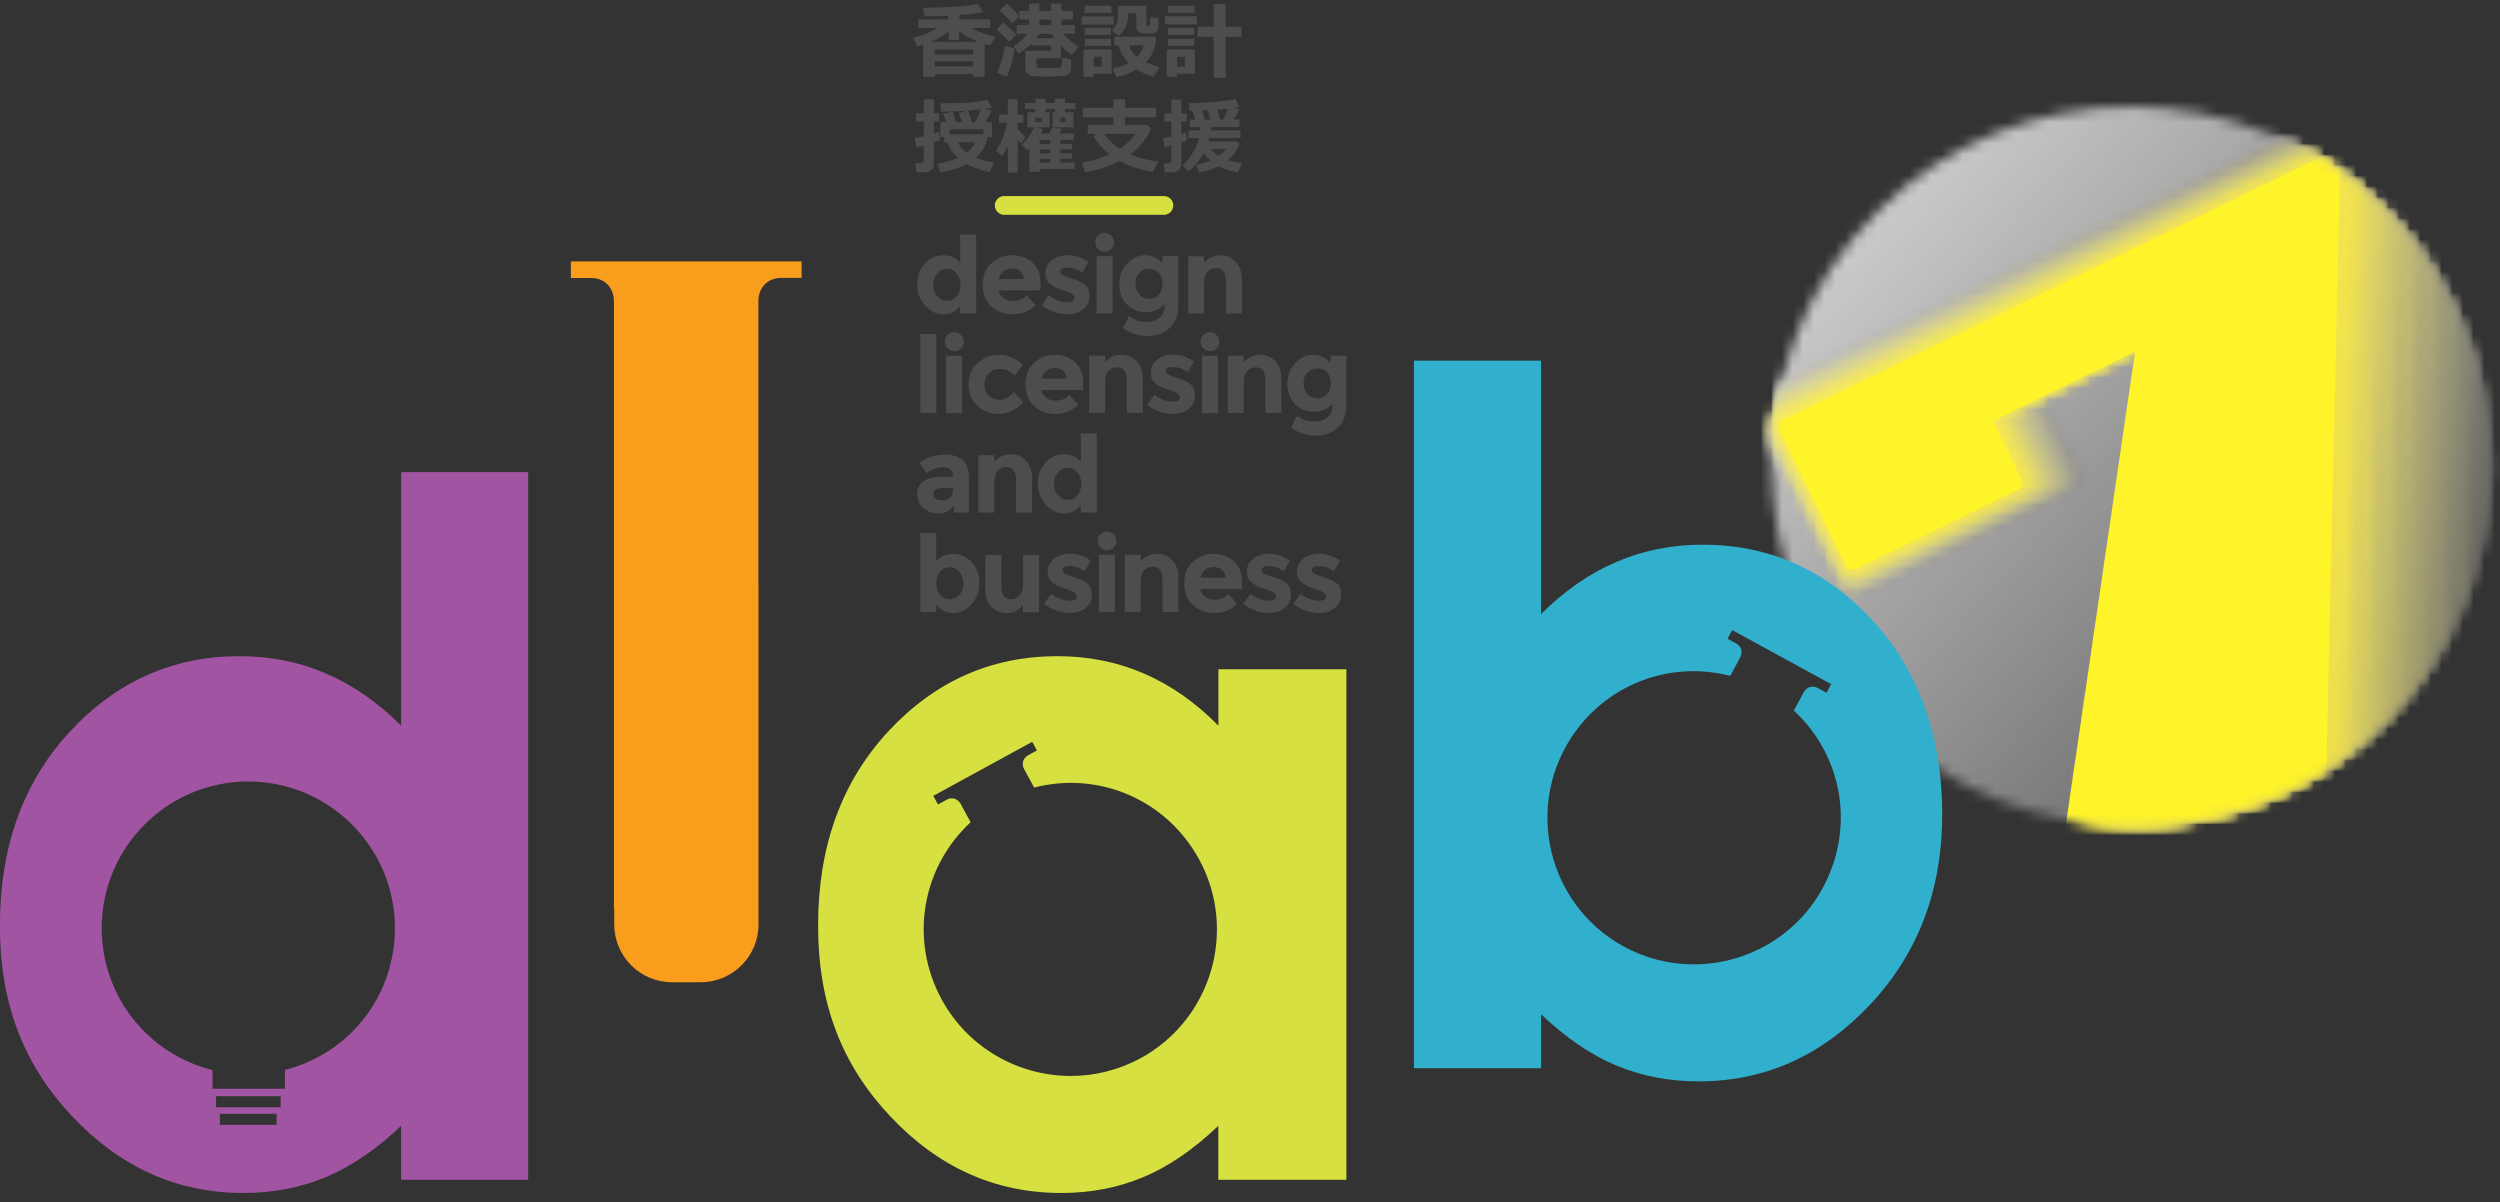 <svg width="235" height="113" viewBox="0 0 235 113" fill="none" xmlns="http://www.w3.org/2000/svg">
<rect x="0" y="0" width="235" height="113" fill="#333333" stroke="none"/>
<mask id="mask0_1_178" style="mask-type:luminance" maskUnits="userSpaceOnUse" x="166" y="10" width="69" height="68">
<path d="M176.44 19.92C163.25 33.11 163.25 54.5 176.44 67.7C189.63 80.89 211.02 80.89 224.22 67.7C237.41 54.51 237.41 33.12 224.22 19.92C217.62 13.32 208.98 10.02 200.33 10.02C191.68 10.02 183.04 13.32 176.44 19.92Z" fill="white"/>
</mask>
<g mask="url(#mask0_1_178)">
<path d="M196.023 -26.83L128.063 49.553L204.648 117.693L272.608 41.309L196.023 -26.83Z" fill="url(#paint0_linear_1_178)"/>
</g>
<mask id="mask1_1_178" style="mask-type:luminance" maskUnits="userSpaceOnUse" x="166" y="12" width="69" height="66">
<path d="M167.53 35.68C166.99 37.85 166.68 40.06 166.58 42.28L173.18 55.76C173.61 56.64 174.9 55.86 175.6 55.52L195.5 45.79C196.08 45.5 195.89 44.66 195.6 44.07L192.14 36.99L210.46 28.03L202.43 77.53C210.37 77.04 218.17 73.76 224.23 67.7C237.42 54.51 237.42 33.12 224.23 19.92C221.2 16.89 217.75 14.56 214.06 12.92L167.55 35.68H167.53Z" fill="white"/>
</mask>
<g mask="url(#mask1_1_178)">
<path d="M206.174 -22.211L134.49 41.433L197.789 112.728L269.473 49.084L206.174 -22.211Z" fill="url(#paint1_linear_1_178)"/>
</g>
<mask id="mask2_1_178" style="mask-type:luminance" maskUnits="userSpaceOnUse" x="166" y="13" width="69" height="65">
<path d="M167.42 36.17C166.98 38.08 166.7 40.02 166.6 41.96L173.22 55.49C173.64 56.34 174.89 55.59 175.57 55.26L194.87 45.82C195.44 45.54 195.25 44.72 194.97 44.15L191.61 37.28L209.37 28.59L201.5 77.58C209.75 77.3 217.93 74 224.23 67.7C237.42 54.51 237.42 33.12 224.23 19.92C221.33 17.02 218.03 14.75 214.51 13.13L167.43 36.16L167.42 36.17Z" fill="white"/>
</mask>
<g mask="url(#mask2_1_178)">
<path d="M183.736 -17.166L138.996 62.008L220.276 107.938L265.016 28.764L183.736 -17.166Z" fill="url(#paint2_linear_1_178)"/>
</g>
<mask id="mask3_1_178" style="mask-type:luminance" maskUnits="userSpaceOnUse" x="166" y="13" width="67" height="65">
<path d="M167.31 36.65C166.95 38.3 166.72 39.96 166.62 41.64L173.26 55.21C173.66 56.04 174.88 55.31 175.53 54.98L194.23 45.83C194.78 45.56 194.6 44.76 194.33 44.22L191.07 37.57L208.28 29.15L200.57 77.6C209.14 77.54 217.69 74.24 224.22 67.71C227.8 64.13 230.41 59.95 232.05 55.49L232.54 33.59C230.96 28.6 228.18 23.89 224.22 19.93C221.44 17.15 218.3 14.96 214.95 13.35L167.31 36.65Z" fill="white"/>
</mask>
<g mask="url(#mask3_1_178)">
<path d="M182.564 -14.869L139.089 62.067L216.573 105.852L260.049 28.916L182.564 -14.869Z" fill="url(#paint3_linear_1_178)"/>
</g>
<mask id="mask4_1_178" style="mask-type:luminance" maskUnits="userSpaceOnUse" x="166" y="13" width="65" height="65">
<path d="M167.21 37.13C166.93 38.52 166.74 39.91 166.64 41.32L173.3 54.93C173.69 55.73 174.86 55.02 175.5 54.71L193.6 45.86C194.13 45.6 193.95 44.83 193.69 44.3L190.54 37.86L207.2 29.71L199.65 77.6C208.52 77.78 217.45 74.48 224.22 67.71C226.61 65.32 228.57 62.66 230.1 59.82L230.79 29.17C229.18 25.83 227 22.7 224.23 19.94C221.57 17.28 218.58 15.16 215.4 13.57L167.23 37.14L167.21 37.13Z" fill="white"/>
</mask>
<g mask="url(#mask4_1_178)">
<path d="M182.158 -13.888L139.13 62.256L215.248 105.269L258.276 29.125L182.158 -13.888Z" fill="url(#paint4_linear_1_178)"/>
</g>
<mask id="mask5_1_178" style="mask-type:luminance" maskUnits="userSpaceOnUse" x="166" y="13" width="63" height="65">
<path d="M167.12 37.6C166.91 38.73 166.76 39.86 166.66 41L173.33 54.64C173.71 55.41 174.84 54.73 175.46 54.43L192.96 45.87C193.47 45.62 193.3 44.87 193.05 44.36L190 38.13L206.11 30.25L198.74 77.55C207.91 77.98 217.22 74.69 224.22 67.69C225.7 66.21 227.02 64.62 228.17 62.95L229 25.92C227.67 23.79 226.07 21.77 224.22 19.92C221.68 17.38 218.84 15.33 215.82 13.77L167.12 37.6Z" fill="white"/>
</mask>
<g mask="url(#mask5_1_178)">
<path d="M181.744 -12.898L139.155 62.471L213.905 104.711L256.495 29.342L181.744 -12.898Z" fill="url(#paint5_linear_1_178)"/>
</g>
<mask id="mask6_1_178" style="mask-type:luminance" maskUnits="userSpaceOnUse" x="166" y="13" width="62" height="65">
<path d="M167.03 38.07C166.88 38.94 166.77 39.82 166.68 40.7L173.37 54.37C173.73 55.11 174.83 54.46 175.43 54.16L192.33 45.89C192.83 45.65 192.66 44.93 192.42 44.43L189.48 38.42L205.04 30.81L197.84 77.5C207.3 78.2 216.99 74.93 224.23 67.7C224.95 66.98 225.63 66.24 226.27 65.47L227.22 23.33C226.31 22.14 225.32 21 224.23 19.92C221.81 17.5 219.12 15.53 216.25 13.99L167.05 38.06L167.03 38.07Z" fill="white"/>
</mask>
<g mask="url(#mask6_1_178)">
<path d="M181.329 -11.903L139.182 62.682L212.549 104.14L254.696 29.555L181.329 -11.903Z" fill="url(#paint6_linear_1_178)"/>
</g>
<mask id="mask7_1_178" style="mask-type:luminance" maskUnits="userSpaceOnUse" x="166" y="14" width="60" height="64">
<path d="M166.96 38.54C166.86 39.16 166.78 39.78 166.72 40.4L173.42 54.09C173.77 54.81 174.83 54.17 175.4 53.89L191.7 45.92C192.18 45.69 192.02 44.99 191.78 44.51L188.94 38.71L203.94 31.37L196.92 77.42C206.66 78.4 216.75 75.16 224.21 67.7C224.26 67.65 224.3 67.61 224.35 67.56L225.39 21.17C225.01 20.75 224.61 20.33 224.21 19.93C221.91 17.63 219.36 15.73 216.64 14.23L166.94 38.54H166.96Z" fill="white"/>
</mask>
<g mask="url(#mask7_1_178)">
<path d="M180.913 -10.886L139.219 62.898L211.184 103.565L252.878 29.78L180.913 -10.886Z" fill="url(#paint7_linear_1_178)"/>
</g>
<mask id="mask8_1_178" style="mask-type:luminance" maskUnits="userSpaceOnUse" x="166" y="14" width="58" height="64">
<path d="M167.03 38.93C166.97 38.96 166.92 39 166.88 39.05C166.83 39.4 166.79 39.75 166.75 40.1L173.46 53.81C173.8 54.5 174.81 53.89 175.37 53.62L191.07 45.94C191.53 45.71 191.38 45.04 191.15 44.58L188.42 38.99L202.87 31.92L196.04 77.32C205.31 78.5 214.98 75.84 222.47 69.33L223.6 19.31C221.58 17.39 219.39 15.77 217.07 14.45L167.04 38.93H167.03Z" fill="white"/>
</mask>
<g mask="url(#mask8_1_178)">
<path d="M180.505 -9.865L139.312 63.031L209.832 102.881L251.025 29.984L180.505 -9.865Z" fill="url(#paint8_linear_1_178)"/>
</g>
<mask id="mask9_1_178" style="mask-type:luminance" maskUnits="userSpaceOnUse" x="166" y="14" width="56" height="64">
<path d="M167.32 39.22C167.01 39.37 166.87 39.99 167.02 40.3L173.49 53.53C173.82 54.2 174.79 53.61 175.33 53.35L190.43 45.96C190.87 45.74 190.73 45.1 190.51 44.66L187.88 39.29L201.78 32.49L195.14 77.2C203.92 78.56 213.14 76.45 220.57 70.86L221.77 17.7C220.39 16.57 218.95 15.56 217.46 14.68L167.32 39.21V39.22Z" fill="white"/>
</mask>
<g mask="url(#mask9_1_178)">
<path d="M180.153 -8.81L139.507 63.12L208.476 102.094L249.123 30.164L180.153 -8.81Z" fill="url(#paint9_linear_1_178)"/>
</g>
<mask id="mask10_1_178" style="mask-type:luminance" maskUnits="userSpaceOnUse" x="166" y="10" width="69" height="68">
<path d="M176.44 19.92C163.25 33.11 163.25 54.5 176.44 67.7C189.63 80.89 211.02 80.89 224.22 67.7C237.41 54.51 237.41 33.12 224.22 19.92C217.62 13.32 208.98 10.02 200.33 10.02C191.68 10.02 183.04 13.32 176.44 19.92Z" fill="white"/>
</mask>
<g mask="url(#mask10_1_178)">
<path d="M218.68 72.65C218.74 72.88 218.68 73.18 218.38 73.33L193.82 85.35C193.52 85.5 193.21 85.18 193.1 84.96L200.7 33.04L187.35 39.57L189.87 44.73C190.08 45.16 190.22 45.77 189.8 45.98L175.3 53.07C174.79 53.32 173.85 53.89 173.54 53.25L167.32 40.54C167.17 40.24 167.31 39.65 167.6 39.5L218.85 14.42C219.4 14.15 219.91 14.42 219.97 15.3L218.67 72.64L218.68 72.65Z" fill="#FFF32A"/>
</g>
<path d="M114.53 62.92V68.21C112.38 66.03 110.05 64.4 107.53 63.31C105 62.22 102.3 61.68 99.42 61.68C93.16 61.68 87.85 64.05 83.47 68.78C79.09 73.52 76.9 79.59 76.9 87C76.9 94.41 79.16 100.12 83.68 104.93C88.2 109.74 93.56 112.14 99.76 112.14C102.52 112.14 105.08 111.65 107.45 110.66C109.81 109.68 112.17 108.07 114.52 105.83V110.9H126.56V62.91H114.52L114.53 62.92ZM107.23 99.46C105.14 100.6 102.88 101.14 100.65 101.14C95.77 101.14 91.03 98.54 88.53 93.97C85.48 88.39 86.61 81.58 91.24 77.29L90.31 75.58C90.17 75.33 89.97 75.16 89.73 75.08C89.49 75.01 89.23 75.04 88.99 75.17L88.17 75.62L87.73 74.81L97.03 69.73L97.47 70.54L96.65 70.99C96.41 71.13 96.24 71.32 96.17 71.57C96.1 71.81 96.14 72.08 96.28 72.32L97.21 74.03C103.33 72.46 109.66 75.19 112.71 80.77C116.35 87.44 113.89 95.82 107.22 99.47" fill="#D6E040"/>
<path d="M176.01 58.3C171.63 53.57 166.31 51.2 160.04 51.2C157.16 51.2 154.45 51.74 151.92 52.83C149.39 53.92 147.04 55.55 144.86 57.72V33.9H132.91V100.41H144.86V95.34C147.21 97.57 149.58 99.18 151.96 100.17C154.34 101.16 156.92 101.65 159.68 101.65C165.89 101.65 171.25 99.25 175.78 94.44C180.31 89.63 182.57 83.66 182.57 76.51C182.57 69.36 180.38 63.03 176 58.29M171.33 83.48C168.83 88.06 164.09 90.65 159.21 90.65C156.98 90.65 154.72 90.11 152.63 88.97C145.96 85.33 143.5 76.94 147.14 70.27C150.19 64.69 156.52 61.96 162.64 63.53L163.57 61.82C163.7 61.57 163.74 61.3 163.68 61.06C163.61 60.82 163.45 60.62 163.21 60.49L162.39 60.04L162.83 59.23L172.13 64.31L171.69 65.12L170.87 64.67C170.63 64.54 170.37 64.51 170.13 64.58C169.89 64.66 169.69 64.83 169.55 65.08L168.62 66.79C173.26 71.09 174.38 77.89 171.33 83.47" fill="#31B0CD"/>
<path d="M53.66 24.58V26.13H55.57C56.83 26.13 57.71 27.03 57.71 28.33V40.93V85.39H57.74V86.9C57.74 89.89 60.17 92.33 63.17 92.33H65.87C68.86 92.33 71.3 89.89 71.3 86.9V55C71.3 54.94 71.3 54.88 71.29 54.82V31.12V28.32C71.29 27.02 72.17 26.12 73.44 26.12H75.35V24.57H53.67L53.66 24.58Z" fill="#F99D1C"/>
<path d="M37.71 44.39V68.21C35.53 66.03 33.18 64.4 30.65 63.31C28.12 62.22 25.42 61.68 22.53 61.68C16.27 61.68 10.94 64.05 6.56 68.78C2.18 73.52 -0.01 79.59 -0.01 87C-0.01 94.41 2.25 100.12 6.78 104.93C11.31 109.74 16.67 112.14 22.88 112.14C25.64 112.14 28.22 111.65 30.6 110.66C32.98 109.67 35.35 108.07 37.7 105.83V110.9H49.65V44.38H37.7L37.71 44.39ZM20.67 105.74V104.7H26V105.74H20.67ZM20.31 104.08V103.04H26.38V104.08H20.31ZM26.78 100.57V102.34H19.98V100.59C13.85 99.05 9.58 93.63 9.56 87.28C9.54 79.68 15.7 73.48 23.3 73.46C25.68 73.46 27.93 74.05 29.89 75.12C34.18 77.45 37.11 81.99 37.12 87.2C37.14 93.56 32.91 99.01 26.79 100.57" fill="#A154A1"/>
<path d="M91.48 6.96H87.86V7.23H86.78V4.19C86.6 4.25 86.41 4.31 86.21 4.37L85.85 3.56C86.74 3.33 87.5 3.02 88.12 2.62H86.3V1.82H89.13V1.47C88.45 1.5 87.7 1.52 86.89 1.53L86.75 0.74C89.36 0.7 91.09 0.57 91.93 0.38L92.42 1.14C91.96 1.26 91.22 1.35 90.18 1.42V1.82H93.07V2.62H91.26C91.93 2.99 92.7 3.26 93.56 3.43L93.07 4.3C92.88 4.24 92.71 4.19 92.56 4.14V7.22H91.48V6.95V6.96ZM87.5 3.93H91.96C91.25 3.66 90.65 3.32 90.16 2.93V3.78H89.17V2.98C88.67 3.36 88.12 3.68 87.5 3.93ZM91.48 4.66H87.86V5.13H91.48V4.66ZM87.86 6.24H91.48V5.76H87.86V6.24Z" fill="#4D4D4F"/>
<path d="M95.52 3.24L94.87 3.96C94.59 3.64 94.2 3.24 93.7 2.76L94.3 2.1C94.91 2.63 95.31 3.01 95.52 3.25M95.37 4.54C95.24 5.59 94.99 6.48 94.63 7.21L93.73 6.84C94.09 5.98 94.34 5.14 94.47 4.32L95.37 4.53V4.54ZM95.81 1.51L95.16 2.21C94.93 1.92 94.53 1.52 93.98 1L94.61 0.35C95.21 0.87 95.61 1.26 95.81 1.51ZM96.97 4.11C96.73 4.34 96.33 4.65 95.76 5.04L95.28 4.35C95.7 4.05 96.01 3.81 96.19 3.62C96.37 3.43 96.5 3.28 96.58 3.17H95.57V2.36H96.73V1.83H95.82V1.03H96.73V0.34H97.7V1.03H98.81V0.34H99.79V1.03H100.85V1.83H99.79V2.36H101.03V3.17H99.93C100.3 3.62 100.79 4.02 101.38 4.38L100.76 5.15C100.39 4.89 100.04 4.61 99.73 4.3V5.47H97.43V6.18C97.43 6.29 97.49 6.36 97.62 6.38C97.75 6.4 98.03 6.41 98.47 6.41C98.83 6.41 99.11 6.41 99.3 6.39C99.49 6.38 99.61 6.37 99.65 6.35C99.69 6.33 99.73 6.31 99.75 6.27C99.77 6.24 99.79 6.16 99.81 6.03C99.83 5.91 99.84 5.7 99.84 5.42L100.69 5.56V6.41C100.69 6.55 100.66 6.68 100.59 6.78C100.52 6.89 100.43 6.97 100.31 7.04C100.19 7.1 100.07 7.14 99.95 7.15C99.83 7.16 99.59 7.17 99.24 7.18C98.89 7.19 98.56 7.2 98.24 7.2C97.7 7.2 97.32 7.18 97.1 7.15C96.88 7.12 96.71 7.04 96.58 6.91C96.45 6.79 96.38 6.62 96.38 6.4V4.77H98.81V4.28H96.97V4.09V4.11ZM97.7 3.18C97.62 3.32 97.53 3.46 97.44 3.59H99.11C99.01 3.45 98.91 3.32 98.83 3.18H97.71H97.7ZM97.71 2.37H98.82V1.84H97.71V2.37Z" fill="#4D4D4F"/>
<path d="M104.67 2.3H101.68V1.54H104.67V2.3ZM104.49 6.93H102.8V7.21H101.85V4.66H104.49V6.93ZM104.47 1.21H101.96V0.53H104.47V1.21ZM104.43 3.29H101.97V2.62H104.43V3.29ZM104.43 4.31H101.97V3.64H104.43V4.31ZM103.55 5.34H102.81V6.27H103.55V5.34ZM108.91 1.7V2.53C108.91 2.66 108.87 2.78 108.79 2.88C108.71 2.98 108.62 3.05 108.51 3.09C108.4 3.13 108.21 3.15 107.93 3.15C107.74 3.15 107.55 3.15 107.38 3.12C107.21 3.1 107.07 3.04 106.97 2.94C106.87 2.84 106.82 2.71 106.82 2.57V1.25H106.06V1.43C106.06 1.79 105.98 2.15 105.82 2.51C105.66 2.87 105.44 3.15 105.16 3.36L104.54 2.85C104.71 2.68 104.84 2.47 104.95 2.25C105.06 2.02 105.11 1.71 105.11 1.31V0.55H107.76V2.31C107.76 2.39 107.79 2.43 107.85 2.43H107.97C107.97 2.43 108.04 2.43 108.06 2.4C108.08 2.38 108.1 2.36 108.1 2.34C108.1 2.31 108.11 2.23 108.12 2.09C108.12 1.95 108.13 1.79 108.13 1.62L108.89 1.71L108.91 1.7ZM108.67 3.45C108.66 4.4 108.34 5.21 107.71 5.87C107.97 5.99 108.39 6.14 108.98 6.32L108.44 7.21C107.81 7.03 107.28 6.8 106.84 6.52C106.23 6.9 105.6 7.14 104.94 7.25L104.58 6.44C105.2 6.3 105.7 6.13 106.1 5.92C105.6 5.43 105.28 4.88 105.13 4.27H104.75V3.45H108.66H108.67ZM106.88 5.36C107.19 5.03 107.4 4.67 107.51 4.27H106.13C106.27 4.68 106.52 5.05 106.87 5.36" fill="#4D4D4F"/>
<path d="M112.5 2.29H109.51V1.53H112.5V2.29ZM112.32 6.93H110.63V7.21H109.68V4.66H112.32V6.93ZM112.3 1.21H109.8V0.53H112.3V1.21ZM112.26 3.29H109.8V2.62H112.26V3.29ZM112.26 4.31H109.8V3.64H112.26V4.31ZM111.38 5.34H110.66V6.27H111.38V5.34ZM115.21 7.32H114.09V3.47H112.56V2.52H114.09V0.38H115.21V2.52H116.71V3.47H115.21V7.32Z" fill="#4D4D4F"/>
<path d="M88.34 13.18C88.19 13.24 88.01 13.32 87.78 13.39V15.44C87.78 15.68 87.7 15.87 87.54 16C87.38 16.13 87.17 16.2 86.92 16.2H86.16L86.04 15.35H86.58C86.75 15.35 86.83 15.27 86.83 15.12V13.68C86.58 13.75 86.35 13.82 86.15 13.87L85.96 12.98C86.18 12.95 86.47 12.89 86.84 12.8V11.43H86.12V10.64H86.84V9.34H87.79V10.64H88.27V11.43H87.79V12.55C87.99 12.5 88.15 12.44 88.27 12.4L88.35 13.16L88.34 13.18ZM92.82 12.87C92.8 13.19 92.69 13.53 92.49 13.88C92.29 14.23 92.03 14.55 91.71 14.84C92.11 15 92.68 15.14 93.45 15.29L93 16.18C92.16 15.99 91.46 15.74 90.88 15.43C90.21 15.78 89.39 16.03 88.39 16.19L88.12 15.38C88.89 15.26 89.53 15.08 90.07 14.84C89.9 14.7 89.76 14.56 89.63 14.41C89.51 14.27 89.41 14.14 89.35 14.01C89.28 13.89 89.2 13.68 89.09 13.39H88.76V12.88H88.39V11.47H88.93L88.67 10.7L89.53 10.48L89.89 11.48H90.43L90.13 10.61L90.97 10.41C91.12 10.77 91.26 11.13 91.37 11.49H91.66C91.85 11.12 92.04 10.72 92.21 10.28C90.97 10.42 89.73 10.49 88.48 10.49L88.37 9.72C89.82 9.71 90.84 9.67 91.43 9.61C92.02 9.55 92.48 9.47 92.81 9.37L93.25 10.11C93.08 10.16 92.84 10.2 92.54 10.24L93.21 10.4C93.05 10.74 92.85 11.11 92.62 11.49H93.24V12.89H92.8L92.82 12.87ZM89.25 12.63H92.44V12.15H89.25V12.63ZM90.87 14.36C91.29 14.04 91.56 13.71 91.68 13.38H90.05C90.21 13.73 90.48 14.06 90.86 14.36" fill="#4D4D4F"/>
<path d="M95.67 13.12V16.22H94.74V13.75C94.59 14.04 94.42 14.35 94.2 14.7L93.63 14.18C94 13.56 94.24 13.05 94.37 12.66C94.48 12.34 94.58 11.96 94.67 11.54H93.91V10.77H94.73V9.33H95.66V10.77H96.19V11.54H95.66V12.12C95.88 12.38 96.12 12.63 96.39 12.87L95.99 13.5C95.88 13.39 95.77 13.27 95.66 13.13M101.01 15.88H97.73V16.15H96.77V13.99C96.77 13.99 96.68 14.09 96.62 14.14L96.04 13.65C96.56 13.13 96.95 12.56 97.21 11.97H96.58V10.56H97.32V10.24H96.36V9.68H97.32V9.28H98.28V9.68H99.15V9.28H100.11V9.68H101.08V10.24H100.11V10.56H100.91V11.97H98.95V10.56H99.15V10.24H98.28V10.56H98.66V11.97H97.46L98.05 12.17C97.99 12.3 97.93 12.42 97.87 12.55H98.64L98.89 12.01L99.82 12.08L99.58 12.55H100.93V13.14H99.68V13.53H100.78V14.03H99.68V14.41H100.78V14.91H99.68V15.27H101.02V15.86L101.01 15.88ZM97.32 11.48H97.91V11.07H97.32V11.48ZM97.73 13.54H98.72V13.14H97.73V13.54ZM97.73 14.42H98.72V14.04H97.73V14.42ZM98.71 14.93H97.72V15.29H98.71V14.93ZM99.69 11.48H100.16V11.07H99.69V11.48Z" fill="#4D4D4F"/>
<path d="M108.2 12.06C107.82 13 107.18 13.82 106.27 14.52C107.03 14.84 107.9 15.06 108.88 15.2L108.36 16.17C107.15 15.95 106.11 15.6 105.26 15.13C104.26 15.65 103.19 16 102.03 16.18L101.69 15.3C102.73 15.11 103.6 14.85 104.31 14.51C103.63 13.99 103.12 13.41 102.79 12.76L103.16 12.6H102.24V11.74H104.66V11.02H101.78V10.13H104.66V9.33H105.75V10.13H108.68V11.02H105.75V11.74H107.79L108.2 12.07V12.06ZM105.25 13.99C105.94 13.52 106.43 13.06 106.71 12.59H103.8C104.14 13.11 104.62 13.57 105.25 13.99Z" fill="#4D4D4F"/>
<path d="M111.57 13.2C111.43 13.26 111.26 13.32 111.05 13.39V15.44C111.05 15.68 110.97 15.87 110.81 16.01C110.65 16.14 110.44 16.21 110.19 16.21H109.51L109.39 15.36H109.85C110.02 15.36 110.11 15.28 110.11 15.13V13.68C109.9 13.74 109.7 13.79 109.49 13.84L109.3 12.99C109.5 12.96 109.77 12.91 110.11 12.84V11.43H109.45V10.66H110.11V9.36H111.05V10.66H111.56V11.43H111.05V12.61C111.23 12.56 111.38 12.51 111.48 12.48L111.57 13.2ZM113.85 11.95C113.85 12.08 113.83 12.19 113.82 12.26H116.61V12.97H113.69C113.67 13.08 113.64 13.19 113.6 13.29H116.31L116.53 13.55C116.29 14.12 115.92 14.63 115.41 15.06C115.77 15.18 116.22 15.28 116.76 15.35L116.35 16.19C115.63 16.06 115.03 15.87 114.55 15.62C113.99 15.91 113.38 16.1 112.72 16.21L112.45 15.48C112.95 15.39 113.4 15.26 113.8 15.08C113.54 14.87 113.32 14.64 113.15 14.39C112.78 15.08 112.3 15.66 111.72 16.12L111.16 15.54C111.95 14.81 112.47 13.96 112.71 12.97H111.71V12.26H112.83C112.84 12.15 112.85 12.04 112.86 11.95H111.83V11.24H112.36L112.11 10.42H111.83L111.76 9.69C112.63 9.69 113.49 9.65 114.35 9.56C115.21 9.47 115.8 9.39 116.14 9.3L116.49 10.07C116.36 10.09 116.18 10.12 115.95 10.15L116.48 10.29C116.37 10.56 116.2 10.87 115.99 11.23H116.51V11.94H113.88L113.85 11.95ZM112.98 10.39L113.25 11.24H113.78L113.53 10.36L112.98 10.39ZM114.53 14.64C114.88 14.41 115.11 14.2 115.25 14.01H113.79C113.97 14.22 114.22 14.43 114.53 14.64ZM114.68 11.24H114.98C115.17 10.86 115.32 10.52 115.43 10.22C115.15 10.25 114.81 10.28 114.41 10.3L114.68 11.24Z" fill="#4D4D4F"/>
<path d="M88.68 29.55C88.04 29.55 87.47 29.28 86.97 28.74C86.47 28.2 86.22 27.53 86.22 26.73C86.22 25.93 86.46 25.27 86.95 24.76C87.44 24.25 88.01 23.99 88.66 23.99C89.31 23.99 89.85 24.22 90.26 24.68V22.04H91.76V29.47H90.26V28.76C89.84 29.29 89.31 29.55 88.67 29.55M87.73 26.79C87.73 27.22 87.86 27.58 88.12 27.86C88.38 28.14 88.68 28.28 89.03 28.28C89.38 28.28 89.67 28.14 89.92 27.86C90.16 27.58 90.29 27.23 90.29 26.79C90.29 26.35 90.17 25.99 89.92 25.7C89.68 25.41 89.38 25.27 89.02 25.27C88.66 25.27 88.36 25.42 88.11 25.71C87.85 26 87.73 26.37 87.73 26.8" fill="#4D4D4F"/>
<path d="M97.35 28.69C96.74 29.27 96.03 29.55 95.21 29.55C94.39 29.55 93.72 29.3 93.18 28.79C92.64 28.29 92.38 27.61 92.38 26.76C92.38 25.91 92.65 25.24 93.2 24.74C93.74 24.24 94.39 23.99 95.13 23.99C95.87 23.99 96.5 24.21 97.02 24.66C97.54 25.11 97.8 25.72 97.8 26.5V27.3H93.87C93.92 27.59 94.07 27.84 94.33 28.02C94.59 28.21 94.88 28.3 95.21 28.3C95.74 28.3 96.17 28.12 96.51 27.77L97.35 28.68V28.69ZM95.91 25.49C95.7 25.32 95.45 25.23 95.15 25.23C94.85 25.23 94.58 25.32 94.33 25.5C94.08 25.68 93.94 25.92 93.9 26.23H96.26C96.23 25.91 96.11 25.66 95.9 25.49" fill="#4D4D4F"/>
<path d="M102.43 27.79C102.43 28.32 102.23 28.75 101.84 29.07C101.45 29.39 100.95 29.55 100.35 29.55C99.95 29.55 99.53 29.48 99.1 29.34C98.67 29.19 98.28 28.98 97.93 28.7L98.59 27.76C99.15 28.19 99.75 28.41 100.38 28.41C100.57 28.41 100.73 28.37 100.84 28.29C100.95 28.21 101.01 28.11 101.01 27.99C101.01 27.87 100.93 27.75 100.77 27.64C100.61 27.53 100.39 27.43 100.09 27.34C99.79 27.25 99.57 27.17 99.41 27.1C99.25 27.03 99.07 26.94 98.87 26.81C98.46 26.56 98.26 26.18 98.26 25.68C98.26 25.18 98.46 24.78 98.86 24.46C99.26 24.14 99.78 23.99 100.41 23.99C101.04 23.99 101.68 24.2 102.31 24.63L101.75 25.63C101.28 25.31 100.82 25.15 100.35 25.15C99.88 25.15 99.65 25.28 99.65 25.53C99.65 25.67 99.72 25.78 99.87 25.86C100.02 25.94 100.26 26.03 100.6 26.14C100.94 26.25 101.18 26.33 101.33 26.38C101.47 26.44 101.65 26.53 101.84 26.65C102.21 26.88 102.4 27.26 102.4 27.79" fill="#4D4D4F"/>
<path d="M103.21 23.4C103.04 23.23 102.96 23.02 102.96 22.77C102.96 22.52 103.05 22.31 103.21 22.14C103.38 21.97 103.59 21.88 103.84 21.88C104.09 21.88 104.3 21.97 104.46 22.14C104.62 22.31 104.72 22.52 104.72 22.77C104.72 23.02 104.63 23.23 104.46 23.4C104.29 23.57 104.08 23.66 103.84 23.66C103.6 23.66 103.38 23.57 103.21 23.4ZM104.58 29.47H103.08V24.08H104.58V29.47Z" fill="#4D4D4F"/>
<path d="M109.49 28.56C109.02 29.09 108.43 29.35 107.72 29.35C107.01 29.35 106.42 29.11 105.94 28.63C105.45 28.15 105.21 27.52 105.21 26.72C105.21 25.92 105.46 25.27 105.96 24.76C106.46 24.25 107.03 23.99 107.67 23.99C108.31 23.99 108.84 24.25 109.26 24.78V24.07H110.76V28.77C110.76 29.25 110.68 29.68 110.51 30.05C110.34 30.42 110.12 30.72 109.84 30.93C109.29 31.37 108.63 31.59 107.88 31.59C107.48 31.59 107.07 31.52 106.65 31.39C106.23 31.26 105.87 31.07 105.55 30.84L106.13 29.71C106.62 30.08 107.15 30.27 107.7 30.27C108.25 30.27 108.69 30.13 109.01 29.86C109.33 29.59 109.49 29.15 109.49 28.56ZM109.28 26.66C109.28 26.23 109.16 25.89 108.92 25.64C108.68 25.4 108.38 25.27 108.03 25.27C107.68 25.27 107.37 25.39 107.11 25.64C106.85 25.89 106.73 26.22 106.73 26.65C106.73 27.08 106.86 27.42 107.11 27.69C107.36 27.95 107.67 28.09 108.02 28.09C108.37 28.09 108.68 27.96 108.92 27.7C109.16 27.44 109.28 27.09 109.28 26.66Z" fill="#4D4D4F"/>
<path d="M113.19 26.47V29.48H111.69V24.09H113.19V24.69C113.65 24.23 114.15 24 114.72 24C115.29 24 115.76 24.2 116.15 24.6C116.53 25 116.73 25.53 116.73 26.2V29.47H115.23V26.43C115.23 25.6 114.93 25.19 114.32 25.19C114.02 25.19 113.76 25.3 113.53 25.52C113.3 25.74 113.19 26.06 113.19 26.48" fill="#4D4D4F"/>
<path d="M88.02 31.4H86.52V38.83H88.02V31.4Z" fill="#4D4D4F"/>
<path d="M89.07 32.75C88.9 32.58 88.81 32.37 88.81 32.12C88.81 31.87 88.9 31.66 89.07 31.49C89.24 31.32 89.45 31.23 89.7 31.23C89.95 31.23 90.16 31.31 90.33 31.49C90.5 31.66 90.59 31.87 90.59 32.12C90.59 32.37 90.5 32.57 90.33 32.75C90.16 32.92 89.95 33.01 89.7 33.01C89.45 33.01 89.25 32.92 89.07 32.75ZM90.44 38.83H88.94V33.44H90.44V38.83Z" fill="#4D4D4F"/>
<path d="M93.95 37.58C94.45 37.58 94.9 37.33 95.3 36.83L96.19 37.83C95.49 38.55 94.74 38.91 93.94 38.91C93.14 38.91 92.45 38.66 91.89 38.14C91.33 37.63 91.05 36.96 91.05 36.14C91.05 35.32 91.33 34.64 91.9 34.13C92.47 33.61 93.13 33.35 93.91 33.35C94.3 33.35 94.69 33.43 95.09 33.59C95.49 33.75 95.84 33.99 96.14 34.3L95.36 35.32C95.19 35.11 94.98 34.95 94.73 34.84C94.48 34.73 94.23 34.67 93.99 34.67C93.59 34.67 93.26 34.8 92.97 35.06C92.69 35.32 92.54 35.67 92.54 36.13C92.54 36.59 92.68 36.94 92.97 37.2C93.26 37.45 93.59 37.58 93.97 37.58" fill="#4D4D4F"/>
<path d="M101.36 38.05C100.75 38.63 100.04 38.91 99.22 38.91C98.4 38.91 97.73 38.66 97.19 38.15C96.66 37.64 96.39 36.97 96.39 36.12C96.39 35.27 96.66 34.6 97.21 34.1C97.75 33.6 98.4 33.35 99.14 33.35C99.88 33.35 100.51 33.57 101.03 34.02C101.55 34.47 101.81 35.08 101.81 35.86V36.66H97.88C97.93 36.95 98.08 37.19 98.34 37.38C98.6 37.57 98.89 37.66 99.22 37.66C99.74 37.66 100.18 37.49 100.52 37.13L101.36 38.04V38.05ZM99.92 34.85C99.71 34.68 99.46 34.59 99.16 34.59C98.86 34.59 98.59 34.68 98.34 34.86C98.09 35.04 97.95 35.28 97.91 35.59H100.27C100.24 35.27 100.12 35.02 99.91 34.85" fill="#4D4D4F"/>
<path d="M103.88 35.82V38.82H102.38V33.43H103.88V34.03C104.33 33.57 104.84 33.34 105.41 33.34C105.98 33.34 106.45 33.54 106.84 33.94C107.22 34.34 107.42 34.87 107.42 35.54V38.82H105.92V35.77C105.92 34.94 105.62 34.53 105.01 34.53C104.71 34.53 104.45 34.64 104.22 34.85C104 35.07 103.88 35.39 103.88 35.81" fill="#4D4D4F"/>
<path d="M112.34 37.15C112.34 37.68 112.14 38.11 111.75 38.43C111.36 38.75 110.86 38.91 110.26 38.91C109.86 38.91 109.44 38.84 109.01 38.69C108.58 38.55 108.19 38.34 107.84 38.05L108.5 37.11C109.06 37.54 109.66 37.76 110.29 37.76C110.48 37.76 110.64 37.72 110.75 37.65C110.87 37.57 110.92 37.47 110.92 37.34C110.92 37.21 110.84 37.1 110.68 36.99C110.52 36.88 110.3 36.78 110 36.69C109.7 36.6 109.48 36.52 109.32 36.45C109.16 36.38 108.99 36.29 108.78 36.16C108.37 35.91 108.17 35.53 108.17 35.03C108.17 34.53 108.37 34.13 108.77 33.81C109.17 33.5 109.69 33.34 110.32 33.34C110.95 33.34 111.59 33.55 112.22 33.98L111.66 34.98C111.19 34.66 110.73 34.5 110.26 34.5C109.79 34.5 109.56 34.63 109.56 34.88C109.56 35.02 109.63 35.13 109.78 35.21C109.93 35.29 110.17 35.38 110.51 35.49C110.85 35.6 111.09 35.68 111.23 35.74C111.38 35.8 111.55 35.88 111.75 36C112.13 36.23 112.31 36.61 112.31 37.14" fill="#4D4D4F"/>
<path d="M113.11 32.75C112.94 32.58 112.85 32.37 112.85 32.12C112.85 31.87 112.94 31.66 113.11 31.49C113.28 31.32 113.49 31.23 113.74 31.23C113.99 31.23 114.19 31.31 114.36 31.49C114.53 31.66 114.62 31.87 114.62 32.12C114.62 32.37 114.53 32.57 114.36 32.75C114.19 32.92 113.98 33.01 113.74 33.01C113.5 33.01 113.28 32.92 113.11 32.75ZM114.49 38.83H112.99V33.44H114.49V38.83Z" fill="#4D4D4F"/>
<path d="M116.91 35.82V38.82H115.41V33.43H116.91V34.03C117.37 33.57 117.87 33.34 118.44 33.34C119.01 33.34 119.48 33.54 119.87 33.94C120.25 34.34 120.45 34.87 120.45 35.54V38.82H118.95V35.77C118.95 34.94 118.65 34.53 118.04 34.53C117.74 34.53 117.48 34.64 117.25 34.85C117.03 35.07 116.91 35.39 116.91 35.81" fill="#4D4D4F"/>
<path d="M125.29 37.92C124.82 38.45 124.23 38.71 123.52 38.71C122.81 38.71 122.22 38.47 121.74 37.99C121.26 37.51 121.01 36.87 121.01 36.08C121.01 35.29 121.26 34.63 121.76 34.12C122.26 33.61 122.83 33.35 123.47 33.35C124.11 33.35 124.64 33.61 125.06 34.14V33.43H126.56V38.13C126.56 38.61 126.47 39.04 126.31 39.41C126.14 39.79 125.92 40.08 125.64 40.29C125.08 40.73 124.43 40.95 123.68 40.95C123.28 40.95 122.87 40.88 122.45 40.75C122.03 40.62 121.67 40.43 121.35 40.2L121.93 39.07C122.42 39.45 122.95 39.63 123.5 39.63C124.05 39.63 124.49 39.49 124.81 39.22C125.13 38.95 125.29 38.51 125.29 37.92ZM125.09 36.02C125.09 35.59 124.97 35.25 124.73 35C124.49 34.75 124.19 34.63 123.84 34.63C123.49 34.63 123.18 34.75 122.92 35C122.66 35.25 122.53 35.59 122.53 36.01C122.53 36.43 122.66 36.78 122.91 37.05C123.16 37.31 123.47 37.45 123.83 37.45C124.19 37.45 124.49 37.32 124.73 37.06C124.97 36.8 125.09 36.46 125.09 36.02Z" fill="#4D4D4F"/>
<path d="M91.09 48.18H89.68V47.53C89.29 48.02 88.81 48.26 88.24 48.26C87.67 48.26 87.19 48.1 86.8 47.77C86.41 47.44 86.22 47 86.22 46.45C86.22 45.9 86.42 45.49 86.82 45.22C87.22 44.95 87.77 44.81 88.46 44.81H89.58V44.78C89.58 44.21 89.28 43.92 88.67 43.92C88.41 43.92 88.13 43.97 87.84 44.08C87.55 44.18 87.3 44.31 87.1 44.47L86.43 43.5C87.14 42.99 87.95 42.73 88.85 42.73C89.5 42.73 90.04 42.89 90.45 43.22C90.86 43.55 91.07 44.07 91.07 44.77V48.2L91.09 48.18ZM89.58 46.13V45.87H88.64C88.04 45.87 87.74 46.06 87.74 46.43C87.74 46.62 87.81 46.77 87.95 46.88C88.09 46.98 88.3 47.03 88.57 47.03C88.84 47.03 89.07 46.95 89.28 46.79C89.48 46.63 89.59 46.41 89.59 46.13" fill="#4D4D4F"/>
<path d="M93.47 45.18V48.18H91.97V42.79H93.47V43.39C93.92 42.93 94.43 42.7 95 42.7C95.57 42.7 96.04 42.9 96.43 43.3C96.81 43.7 97.01 44.23 97.01 44.9V48.18H95.51V45.14C95.51 44.31 95.21 43.9 94.6 43.9C94.3 43.9 94.04 44.01 93.82 44.23C93.59 44.45 93.48 44.77 93.48 45.19" fill="#4D4D4F"/>
<path d="M100.02 48.26C99.38 48.26 98.81 47.99 98.31 47.45C97.81 46.91 97.56 46.24 97.56 45.44C97.56 44.64 97.8 43.98 98.29 43.47C98.78 42.96 99.35 42.7 100 42.7C100.65 42.7 101.19 42.93 101.6 43.39V40.75H103.1V48.18H101.6V47.47C101.18 48 100.65 48.26 100.01 48.26M99.08 45.5C99.08 45.93 99.21 46.29 99.47 46.57C99.73 46.85 100.04 46.99 100.38 46.99C100.72 46.99 101.02 46.85 101.27 46.57C101.51 46.3 101.64 45.94 101.64 45.5C101.64 45.06 101.52 44.7 101.27 44.41C101.03 44.12 100.73 43.97 100.37 43.97C100.01 43.97 99.71 44.12 99.46 44.41C99.21 44.7 99.08 45.07 99.08 45.5Z" fill="#4D4D4F"/>
<path d="M89.62 52.06C90.27 52.06 90.85 52.32 91.33 52.83C91.82 53.34 92.06 54 92.06 54.8C92.06 55.6 91.81 56.27 91.31 56.81C90.81 57.35 90.24 57.62 89.6 57.62C88.96 57.62 88.43 57.36 88.01 56.83V57.54H86.51V50.11H88.01V52.75C88.42 52.29 88.96 52.06 89.61 52.06M88 54.85C88 55.29 88.12 55.64 88.37 55.92C88.61 56.2 88.91 56.34 89.26 56.34C89.61 56.34 89.91 56.2 90.17 55.92C90.43 55.64 90.56 55.29 90.56 54.85C90.56 54.41 90.43 54.05 90.18 53.76C89.93 53.47 89.62 53.32 89.27 53.32C88.92 53.32 88.62 53.46 88.37 53.75C88.13 54.04 88 54.4 88 54.84" fill="#4D4D4F"/>
<path d="M96.16 55.06V52.16H97.67V57.55H96.16V56.84C95.79 57.37 95.3 57.63 94.71 57.63C94.12 57.63 93.62 57.45 93.22 57.07C92.82 56.7 92.62 56.15 92.62 55.42V52.16H94.13V55.09C94.13 55.92 94.44 56.33 95.04 56.33C95.34 56.33 95.6 56.22 95.82 56.01C96.04 55.79 96.15 55.48 96.15 55.06" fill="#4D4D4F"/>
<path d="M102.65 55.86C102.65 56.39 102.45 56.82 102.06 57.14C101.67 57.46 101.17 57.62 100.57 57.62C100.17 57.62 99.75 57.55 99.32 57.4C98.89 57.25 98.5 57.05 98.15 56.76L98.81 55.82C99.37 56.25 99.97 56.47 100.6 56.47C100.79 56.47 100.95 56.43 101.06 56.36C101.18 56.28 101.23 56.18 101.23 56.05C101.23 55.92 101.15 55.81 100.99 55.7C100.83 55.59 100.61 55.49 100.31 55.4C100.01 55.31 99.79 55.23 99.63 55.16C99.47 55.09 99.3 55 99.09 54.87C98.68 54.61 98.48 54.24 98.48 53.74C98.48 53.24 98.68 52.84 99.08 52.52C99.48 52.2 100 52.05 100.63 52.05C101.26 52.05 101.9 52.27 102.53 52.69L101.97 53.69C101.5 53.37 101.04 53.21 100.57 53.21C100.1 53.21 99.87 53.34 99.87 53.59C99.87 53.73 99.94 53.84 100.09 53.92C100.24 54 100.48 54.09 100.82 54.2C101.16 54.31 101.4 54.39 101.54 54.45C101.69 54.5 101.86 54.59 102.06 54.71C102.43 54.94 102.62 55.32 102.62 55.85" fill="#4D4D4F"/>
<path d="M103.43 51.47C103.26 51.3 103.17 51.09 103.17 50.84C103.17 50.59 103.26 50.39 103.43 50.22C103.6 50.05 103.81 49.96 104.05 49.96C104.29 49.96 104.51 50.05 104.68 50.22C104.85 50.39 104.94 50.6 104.94 50.84C104.94 51.08 104.86 51.3 104.68 51.47C104.51 51.64 104.3 51.73 104.05 51.73C103.8 51.73 103.6 51.64 103.43 51.47ZM104.8 57.54H103.3V52.15H104.8V57.54Z" fill="#4D4D4F"/>
<path d="M107.23 54.53V57.54H105.73V52.15H107.23V52.75C107.68 52.29 108.19 52.06 108.76 52.06C109.33 52.06 109.8 52.26 110.19 52.66C110.57 53.06 110.77 53.59 110.77 54.26V57.54H109.27V54.5C109.27 53.67 108.97 53.26 108.36 53.26C108.06 53.26 107.8 53.37 107.57 53.59C107.34 53.81 107.23 54.13 107.23 54.55" fill="#4D4D4F"/>
<path d="M116.29 56.76C115.68 57.34 114.97 57.62 114.15 57.62C113.33 57.62 112.66 57.37 112.12 56.86C111.58 56.35 111.32 55.68 111.32 54.83C111.32 53.98 111.59 53.31 112.14 52.81C112.68 52.31 113.33 52.06 114.07 52.06C114.81 52.06 115.44 52.28 115.96 52.73C116.48 53.18 116.74 53.79 116.74 54.57V55.37H112.81C112.86 55.66 113.01 55.91 113.27 56.09C113.53 56.28 113.82 56.37 114.15 56.37C114.68 56.37 115.11 56.2 115.45 55.84L116.29 56.75V56.76ZM114.85 53.56C114.64 53.39 114.39 53.3 114.09 53.3C113.79 53.3 113.52 53.39 113.28 53.57C113.03 53.75 112.89 53.99 112.85 54.3H115.21C115.18 53.98 115.06 53.73 114.85 53.56Z" fill="#4D4D4F"/>
<path d="M121.37 55.86C121.37 56.39 121.17 56.82 120.78 57.14C120.39 57.46 119.89 57.62 119.29 57.62C118.89 57.62 118.47 57.55 118.04 57.4C117.61 57.25 117.22 57.05 116.87 56.76L117.53 55.82C118.09 56.25 118.69 56.47 119.32 56.47C119.51 56.47 119.67 56.43 119.78 56.36C119.89 56.28 119.95 56.18 119.95 56.05C119.95 55.92 119.87 55.81 119.71 55.7C119.55 55.59 119.33 55.49 119.03 55.4C118.73 55.31 118.51 55.23 118.35 55.16C118.19 55.09 118.01 55 117.81 54.87C117.4 54.61 117.2 54.24 117.2 53.74C117.2 53.24 117.4 52.84 117.8 52.52C118.2 52.2 118.72 52.05 119.35 52.05C119.98 52.05 120.62 52.27 121.25 52.69L120.69 53.69C120.22 53.37 119.76 53.21 119.29 53.21C118.82 53.21 118.59 53.34 118.59 53.59C118.59 53.73 118.66 53.84 118.81 53.92C118.96 54 119.2 54.09 119.54 54.2C119.88 54.31 120.12 54.39 120.27 54.45C120.41 54.5 120.59 54.59 120.78 54.71C121.15 54.94 121.34 55.32 121.34 55.85" fill="#4D4D4F"/>
<path d="M126.08 55.86C126.08 56.39 125.88 56.82 125.49 57.14C125.1 57.46 124.61 57.62 124 57.62C123.6 57.62 123.18 57.55 122.75 57.4C122.32 57.25 121.93 57.05 121.58 56.76L122.24 55.82C122.8 56.25 123.4 56.47 124.03 56.47C124.22 56.47 124.38 56.43 124.49 56.36C124.6 56.28 124.66 56.18 124.66 56.05C124.66 55.92 124.58 55.81 124.42 55.7C124.26 55.59 124.04 55.49 123.74 55.4C123.44 55.31 123.22 55.23 123.06 55.16C122.9 55.09 122.72 55 122.52 54.87C122.11 54.61 121.91 54.24 121.91 53.74C121.91 53.24 122.11 52.84 122.51 52.52C122.91 52.2 123.43 52.05 124.06 52.05C124.69 52.05 125.33 52.27 125.96 52.69L125.4 53.69C124.93 53.37 124.47 53.21 124 53.21C123.53 53.21 123.31 53.34 123.31 53.59C123.31 53.73 123.38 53.84 123.53 53.92C123.68 54 123.92 54.09 124.26 54.2C124.6 54.31 124.84 54.39 124.99 54.45C125.13 54.5 125.31 54.59 125.5 54.71C125.88 54.94 126.06 55.32 126.06 55.85" fill="#4D4D4F"/>
<path d="M109.41 20.19H94.39C93.9 20.19 93.51 19.79 93.51 19.31C93.51 18.83 93.91 18.43 94.39 18.43H109.41C109.9 18.43 110.29 18.83 110.29 19.31C110.29 19.79 109.9 20.19 109.41 20.19Z" fill="#D6E040"/>
<defs>
<linearGradient id="paint0_linear_1_178" x1="147.014" y1="-10.213" x2="254.56" y2="85.472" gradientUnits="userSpaceOnUse">
<stop stop-color="white"/>
<stop offset="0.06" stop-color="white"/>
<stop offset="0.9" stop-color="#414042"/>
<stop offset="1" stop-color="#414042"/>
</linearGradient>
<linearGradient id="paint1_linear_1_178" x1="155.181" y1="-3.543" x2="241.265" y2="93.417" gradientUnits="userSpaceOnUse">
<stop stop-color="white"/>
<stop offset="0.98" stop-color="#231F20"/>
<stop offset="1" stop-color="#231F20"/>
</linearGradient>
<linearGradient id="paint2_linear_1_178" x1="134.886" y1="13.595" x2="251.957" y2="79.749" gradientUnits="userSpaceOnUse">
<stop stop-color="#FFFDE9"/>
<stop offset="0.98" stop-color="#43423E"/>
<stop offset="1" stop-color="#43423E"/>
</linearGradient>
<linearGradient id="paint3_linear_1_178" x1="136.161" y1="14.144" x2="250.081" y2="78.518" gradientUnits="userSpaceOnUse">
<stop stop-color="#FFFCD5"/>
<stop offset="0.98" stop-color="#5D5C4F"/>
<stop offset="1" stop-color="#5D5C4F"/>
</linearGradient>
<linearGradient id="paint4_linear_1_178" x1="137.504" y1="14.754" x2="248.273" y2="77.347" gradientUnits="userSpaceOnUse">
<stop stop-color="#FFFAC2"/>
<stop offset="0.98" stop-color="#75735A"/>
<stop offset="1" stop-color="#75735A"/>
</linearGradient>
<linearGradient id="paint5_linear_1_178" x1="138.703" y1="15.249" x2="246.32" y2="76.061" gradientUnits="userSpaceOnUse">
<stop stop-color="#FFF9AE"/>
<stop offset="0.98" stop-color="#8B8760"/>
<stop offset="1" stop-color="#8B8760"/>
</linearGradient>
<linearGradient id="paint6_linear_1_178" x1="140.022" y1="15.841" x2="244.487" y2="74.872" gradientUnits="userSpaceOnUse">
<stop stop-color="#FFF799"/>
<stop offset="0.98" stop-color="#A19C62"/>
<stop offset="1" stop-color="#A19C62"/>
</linearGradient>
<linearGradient id="paint7_linear_1_178" x1="141.166" y1="16.333" x2="242.479" y2="73.584" gradientUnits="userSpaceOnUse">
<stop stop-color="#FFF685"/>
<stop offset="0.98" stop-color="#B9B161"/>
<stop offset="1" stop-color="#B9B161"/>
</linearGradient>
<linearGradient id="paint8_linear_1_178" x1="142.463" y1="16.9" x2="240.624" y2="72.369" gradientUnits="userSpaceOnUse">
<stop stop-color="#FFF56D"/>
<stop offset="0.98" stop-color="#D2C65B"/>
<stop offset="1" stop-color="#D2C65B"/>
</linearGradient>
<linearGradient id="paint9_linear_1_178" x1="144.296" y1="16.508" x2="239.306" y2="70.196" gradientUnits="userSpaceOnUse">
<stop stop-color="#FFF450"/>
<stop offset="0.98" stop-color="#EBDB4A"/>
<stop offset="1" stop-color="#EBDB4A"/>
</linearGradient>
</defs>
</svg>
